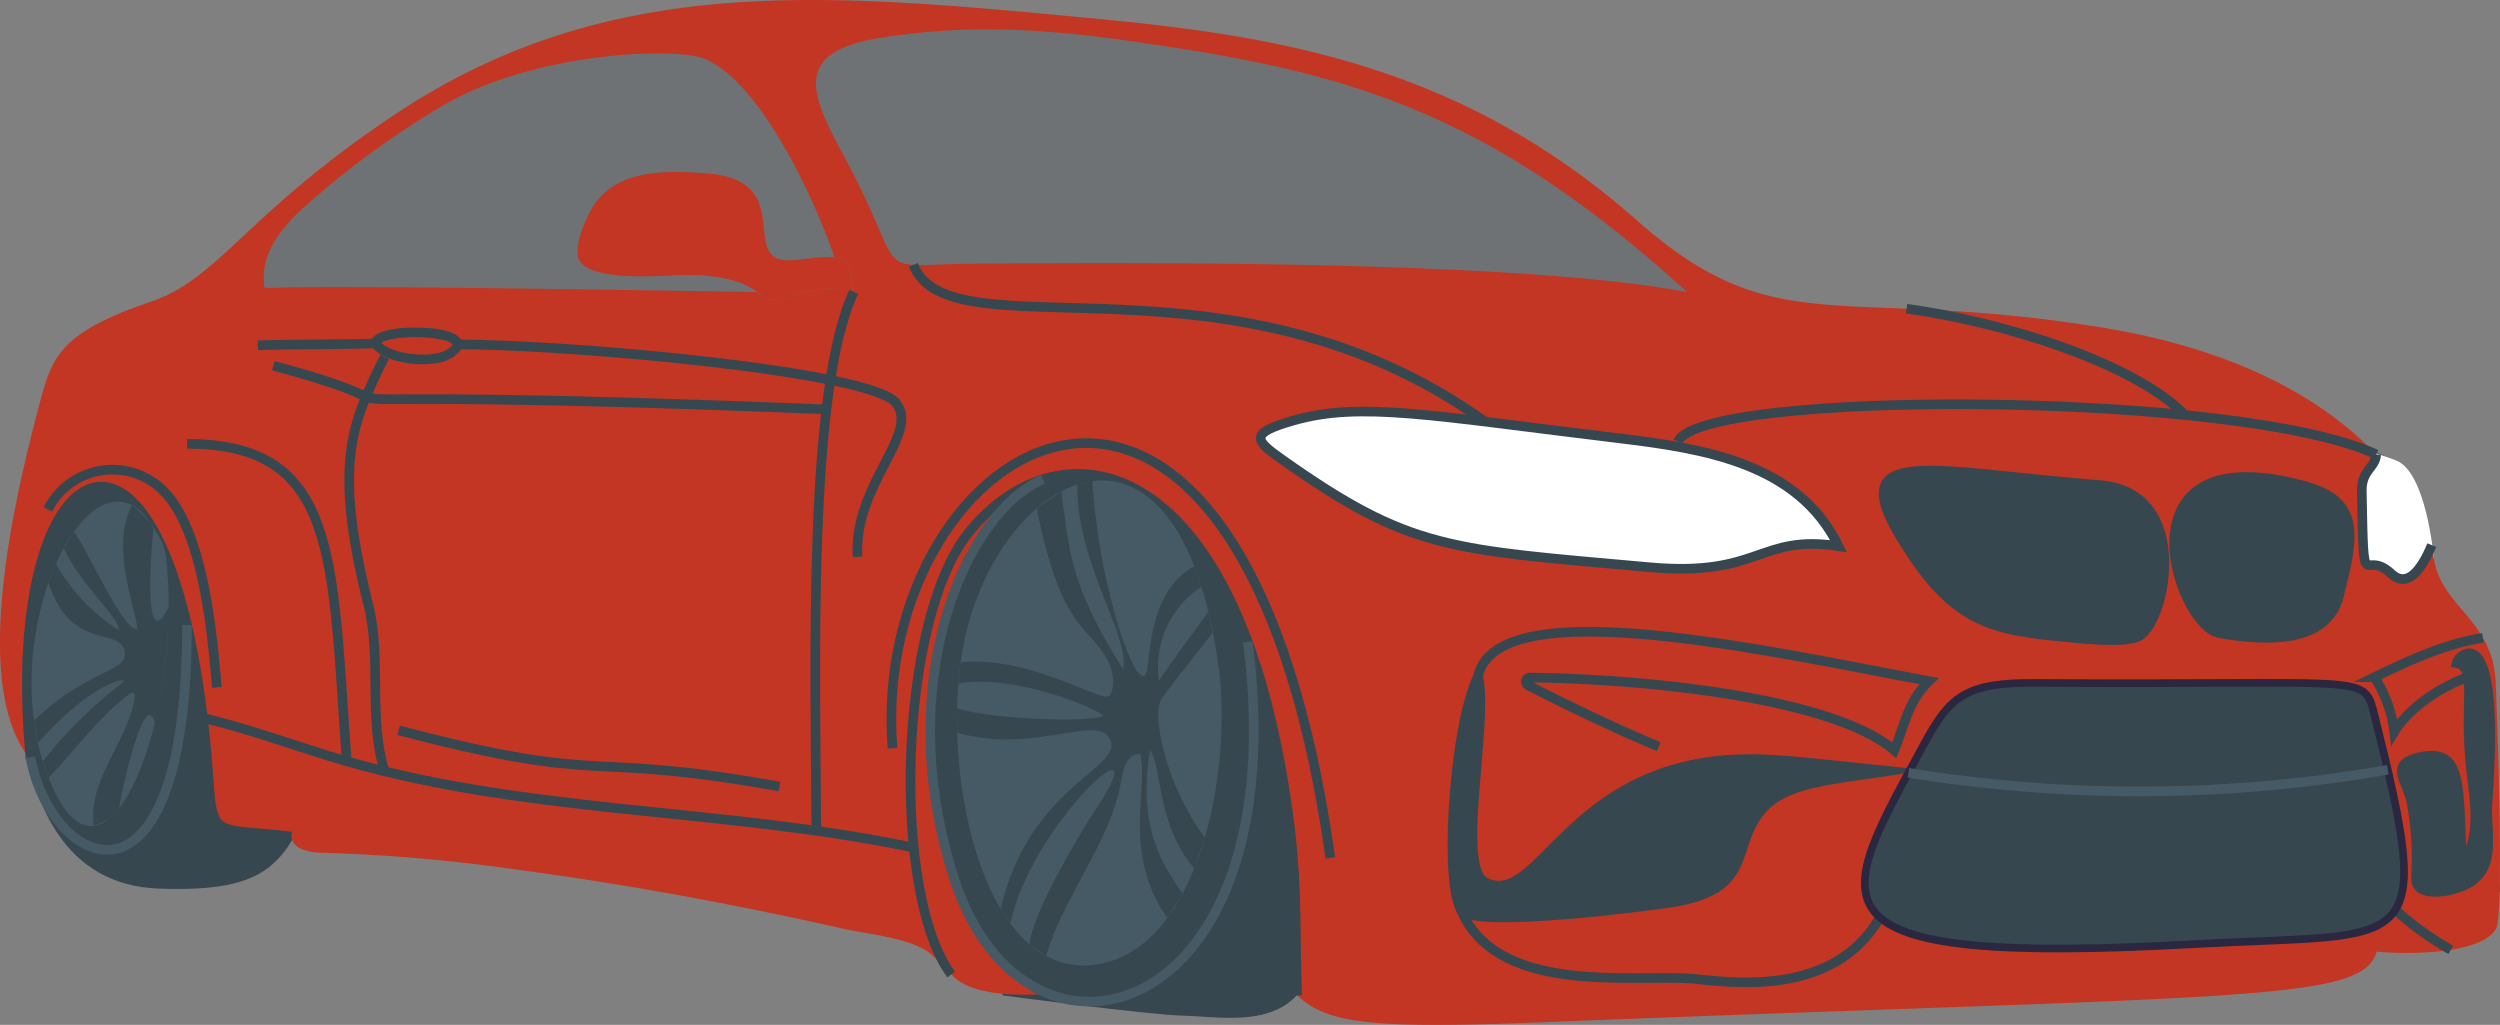 <?xml version="1.0" encoding="UTF-8"?>
<svg xmlns="http://www.w3.org/2000/svg" xmlns:xlink="http://www.w3.org/1999/xlink" id="Groupe_1209" data-name="Groupe 1209" width="260" height="106.585" viewBox="0 0 260 106.585">
  <rect x="0" y="0" width="260" height="106.585" fill="#808080" stroke="none"/>
  <defs>
    <clipPath id="clip-path">
      <rect id="Rectangle_267" data-name="Rectangle 267" width="260" height="106.585" fill="none"/>
    </clipPath>
    <clipPath id="clip-path-3">
      <rect id="Rectangle_265" data-name="Rectangle 265" width="156.009" height="35.035" fill="none"/>
    </clipPath>
  </defs>
  <g id="Groupe_1216" data-name="Groupe 1216" clip-path="url(#clip-path)">
    <g id="Groupe_1215" data-name="Groupe 1215">
      <g id="Groupe_1214" data-name="Groupe 1214" clip-path="url(#clip-path)">
        <path id="Tracé_1252" data-name="Tracé 1252" d="M198.777,79.04S164.7,53.151,196.794,55.381,301.75,61.452,301.75,61.452s8.044,4.833,9.908,5.266,4.108,5.577,3.792,13.415,4.908,2.415,6.323,7.543l.726,23.956-16.04,6.025L210.92,122.4Z" transform="translate(-62.54 -18.877)" fill="#37474f"/>
        <path id="Tracé_1253" data-name="Tracé 1253" d="M192.545,66.907s15.247,18.141,48.4,16.282,19.149-16.047,8.616-18.494S184.1,51.244,192.545,66.907" transform="translate(-65.493 -20.043)" fill="#fff"/>
        <path id="Tracé_1254" data-name="Tracé 1254" d="M371.2,70l1.265,17.2h6.956l.54-5.211s-.768-9.119-4.006-10.227S371.2,70,371.2,70" transform="translate(-126.841 -23.92)" fill="#fff"/>
        <g id="Groupe_1213" data-name="Groupe 1213" transform="translate(23.722 2.599)" opacity="0.25">
          <g id="Groupe_1212" data-name="Groupe 1212">
            <g id="Groupe_1211" data-name="Groupe 1211" clip-path="url(#clip-path-3)">
              <path id="Tracé_1255" data-name="Tracé 1255" d="M36.035,34.136s8.819-24.921,42.627-28.5,59.38-.868,72.007,2.6,41.375,24.3,41.375,24.3S53.383,45.907,36.035,34.136" transform="translate(-36.035 -3.948)" fill="#37474f"/>
            </g>
          </g>
        </g>
        <path id="Tracé_1256" data-name="Tracé 1256" d="M3.785,81.661S-2.28,115.4,17.538,116.105c5.574.2,9.2-.4,11.528-2.306,5.954-4.874,3.457-14.661,3.457-14.661S21.6,68.124,13.987,69.363s-10.2,12.3-10.2,12.3" transform="translate(-0.995 -23.689)" fill="#37474f"/>
        <path id="Tracé_1257" data-name="Tracé 1257" d="M154.266,65.011s-22.678,25.956-.745,60.73c0,0,15.022,2.025,18.948,2.114s11.35,1.672,13.208-5.232,12.825-30.153,0-43.435-31.411-14.177-31.411-14.177" transform="translate(-49.192 -22.214)" fill="#37474f"/>
        <path id="Tracé_1258" data-name="Tracé 1258" d="M113.271,36.361c-5.384.142.945-8.4-8.7-9.06-4.1-.279-8.948-.443-11.535,3.166-.845,1.18-2.421,4.747-1.538,6.033,1.413,2.059,8.615,1.454,10.359,1.4,7.19-.225,8.315,2.278,9.285,2.543,1.141.311,5.377-1.973,8.823-.8-.429-.145.118-3.008-1.291-3.465-1.394-.452-3.92.145-5.406.185" transform="translate(-31.177 -9.284)" fill="#c33623"/>
        <path id="Tracé_1259" data-name="Tracé 1259" d="M259.554,70.954c-.334-6.579-5.65-7.78-6.43-12.886-.074-.471-.149-.929-.223-1.363-1.09,2.614-2.552,4.51-4.225,2.949-2.937-2.751-2.837,3-3.048-8.587-.038-2.205,1.425-2.391,1.5-3.8-7.372-7.682-17.978-11.474-28.484-13.2-27.469-4.472-33.812,1.76-48.408-11.151C151.787,6.626,132.62,3.689,113.2,1.868,86.133-.672,63.558-2.952,41.355,11.719,25.707,22.064,22.894,28.9,15.77,31.344c-9.4,3.222-10.321,5.6-11.634,10.544C1.187,53-2.976,71.549,3.182,79.02-.176,44.5,18.818,36.845,21.754,81.969,22.1,87.247,23.117,86.12,30.291,87c.124,1.3,1.846,1.66,3.147,1.685A177.136,177.136,0,0,1,53.5,90.405c11.409,1.519,22.761,3.607,33.989,6.135,2.594.585,6.049.862,8.439,2.1,1.7.883,2.6,2.792,4.276,3.672,2.192,1.147,5.546,1.213,7.953,1.1-1.188.057-3.656-3.28-4.378-4.237a27.645,27.645,0,0,1-3.553-6.295C96.807,84.442,95.655,74.6,97.9,65.713c1.756-6.944,7.495-17.689,16.142-16.268a15.473,15.473,0,0,1,8.384,4.748c8.041,8.246,10.483,21.431,11.777,32.385.694,5.873.471,10.7.706,16.949,3.122,2.825,6.975,3.519,25.449,2.788,73.076-2.887,85.268-2.045,86.817-7.347,2.7.273,10.754.409,12.4-2.354.9-1.524.086-23.33-.025-25.66M239.693,50.548c5.873,1.61,5.117,5.253,3.555,11.423-1.313,5.2-8.1,4.634-12.4,3.891-4.46-.781-11.052-20.778,8.847-15.314m-21.311-.1c9.726.781,6.815,14.3,4.064,15.723-1.536.793-6.1.236-9.008-.049-7.285-.731-10.8-2.193-15.624-10.036-6.108-9.949,2.751-7.062,20.567-5.638M79.962,31.158a5.163,5.163,0,0,1-1.177-.781c-46.945-.793-50.452-.458-50.687-.4h-.013a3.636,3.636,0,0,0-.583-.087c-.644-4.2,2.825-7.31,5.836-9.838A90.547,90.547,0,0,1,45.3,11.433c9.676-6.071,24.866-6.555,27.9-5.34C79.058,8.41,84.745,20.75,86.789,26.759a3.016,3.016,0,0,1,.706.136c1.413.446.868,3.321,1.3,3.457-3.457-1.165-7.694,1.116-8.834.806m21.769-3.742c-11.895.074-6.7,2.131-14.249-11.721-3.407-6.282-4.745-10.309,3.94-11.734,11.622-1.9,21.447-.458,31.941,1.19,19.316,3.06,33.23,8.04,52.087,25.225-17.2-3.27-56.2-3.085-73.72-2.961M133.35,47.8c-2.85-2.02-3.519-2.726,1.165-4.064,6.963-1.995,14.149-.533,33.949,1.858,8.809,1.066,18.523,2.6,22.748,11.213-8.3-1.276-8.079,3.233-19.638,2.193-20.927-1.884-24.879-1.772-38.223-11.2m49.721,36.587c-3.122,3.928-.681,8.116-9.231,9.466-2.614.421-19.489,2.565-21.632.991-2.119-1.573-1.153-19.018,1.511-24.532,1.128,4.944-2.392,19.936.756,21.46,5.662,2.738,8.437-11.944,25.982-12.787,3.618-.186,6.9.261,16,1.2-6.2.942-11,1.19-13.381,4.2m45.248,13.8c-42.337,2.354-37.17-4.237-28.187-20.864,2.676-4.944,4.336-6.344,11.56-6.295,34.308.236,34.147-1.053,35.187,3.11,6.48,25.734,4.151,22.773-18.56,24.049m28.868-6.628c-1.413,1.09-5.2,1.871-5.836.347-.273-.657.359-2.949-.508-8.227-.409-2.478-2.763-4.373,1.263-5.018,4.163-.669,3.507,3.642,3.965,11.163,1.983-2.676,1.313-6.381.93-9.689-.843-7.3.768-10.718-1.549-11.188.087-.631,4.733-5.687,3.234,14.633-.186,2.664.93,6.1-1.5,7.979" transform="translate(0 0)" fill="#c33623"/>
        <path id="Tracé_1260" data-name="Tracé 1260" d="M4.637,105.284c-3.364-34.52,15.636-42.176,18.572,2.954.343,5.272,1.356,4.145,8.536,5.023" transform="translate(-1.448 -26.265)" fill="none" stroke="#37474f" stroke-miterlimit="10" stroke-width="1"/>
        <path id="Tracé_1261" data-name="Tracé 1261" d="M4.8,112.482c2.137,11.713,16.288,18.288,16.288-13.743" transform="translate(-1.641 -33.739)" fill="none" stroke="#455a64" stroke-miterlimit="10" stroke-width="1"/>
        <path id="Tracé_1262" data-name="Tracé 1262" d="M18.971,84.99C20.8,101.4,13.008,121.611,7.228,109.084.611,94.74,10.1,74.178,16.456,80.368c0,0,2.277,2.477,2.515,4.623" transform="translate(-1.702 -27.075)" fill="#455a64"/>
        <path id="Tracé_1263" data-name="Tracé 1263" d="M5.365,102.241c5.318-5.23,9.724-5.056,9.448-7.1-.379-2.814-5.594.057-7.934-7.28l.766-1.932a19.778,19.778,0,0,0,6.532,6.892c.128-1.368-4.038-4.688-5.7-8.564l1.055-1.681c1.564,2.191,5.074,10.268,6.566,10.136.059-1.565-2.957-8.8-.5-12.876,0,0,2.286,1.877,2.191,2.593-.3,2.226-1.082,13.7,1.715,7.693,0,0-.393,5.856-.637,7.434s-.83,5.345-.83,5.345c-.854-4.641-3.223,4.769-3.852,8.632l-1.125.994-1.464.644c-.738-4.7,3.7-8.956,4.267-13.54a.288.288,0,0,0-.456-.257c-3.09,2.238-5.873,6.047-8.524,8.792l-.6-1.708a47.056,47.056,0,0,1,8.235-8.137c1.028-.778-2.889-.384-8.739,6.235Z" transform="translate(-1.833 -27.278)" fill="#37474f"/>
        <path id="Tracé_1264" data-name="Tracé 1264" d="M7.556,78.334a7.513,7.513,0,0,1,11.883-2.076c4.311,4.112,5.242,15.243,5.69,20.576" transform="translate(-2.582 -25.352)" fill="none" stroke="#37474f" stroke-miterlimit="10" stroke-width="1"/>
        <path id="Tracé_1265" data-name="Tracé 1265" d="M148.075,126.929c-6.222-8.36-5.53-36.705,1.749-45.872,9.729-12.25,28.82-8.5,33.534,31.095.7,5.877.475,10.711.7,16.955" transform="translate(-49.152 -25.58)" fill="none" stroke="#37474f" stroke-miterlimit="10" stroke-width="1"/>
        <path id="Tracé_1266" data-name="Tracé 1266" d="M179.986,92.629c5.14,39.828-23.1,47.508-30.51,24.71-6.673-20.527,1.176-38.2,9.208-41.622" transform="translate(-50.217 -25.873)" fill="none" stroke="#455a64" stroke-miterlimit="10" stroke-width="1"/>
        <path id="Tracé_1267" data-name="Tracé 1267" d="M178.388,95.271c-4.17-30.419-23.012-20.1-26.517-2.3-2.524,12.812,1.846,35.079,13.836,33.276,10.7-1.609,14.156-20.216,12.681-30.976" transform="translate(-51.659 -25.941)" fill="#455a64"/>
        <path id="Tracé_1268" data-name="Tracé 1268" d="M151.567,94.829c6.82-.777,14.508,4.037,15.386,3.52.438-.258.916-1.985-.236-4-1.932-3.384-4.711-2.972-7.235-15.535l2.541-1.763c.9,6.061.77,9.494,6.455,18.522.7-3.586-4.883-11.058-4.76-19.242l1.561-.427c.63,11.724,5.288,24.238,5.766,19.194.355-3.748,1.133-8.283,4.831-10.264l.739,2.115a10.035,10.035,0,0,0-4.417,9.822c1.594-2.527,3.436-4.77,5.133-7.229l.423,2.221c-5.359,6.886-5.206,6.621-5.434,7.175-.741,1.8.668,8.759,4.652,14.1l-1.1,3.2c-3.916-4.506-3.375-10.686-4.605-12.273-1.29,7.985,1.244,11.841,3.392,14.9l-1.591,2.541c-4.742-6.753-1.92-13.439-2.826-17.065-1.474-.035-1.785,1.748-1.994,2.92-1.127,6.314-6.018,11.933-7.786,18.1l-1.743-1.21c.4-3.722,6.288-13.107,6.374-13.234,8.072-11.866-6.007.163-8.358,11.068l-1-1.507C158.805,107,169.632,105.631,166.8,102.4c-1.592-1.813-8.344,1.908-15.584-.278l-.016-2.544c3.219,1.143,13.553,1.519,15.2.83-.276-.671-9.306-4.457-15.068-3.381Z" transform="translate(-51.665 -25.935)" fill="#37474f"/>
        <path id="Tracé_1269" data-name="Tracé 1269" d="M32.04,113.412c4.212.988,8.937,2.669,13.069,3.95,19.608,6.081,40.67,5.317,60.764,9.526" transform="translate(-10.948 -38.753)" fill="none" stroke="#37474f" stroke-miterlimit="10" stroke-width="1"/>
        <path id="Tracé_1270" data-name="Tracé 1270" d="M60.428,54.52c-4.973-2.6,10.605-2.8,6.855.05C65.7,55.776,62.033,55.358,60.428,54.52Z" transform="translate(-20.31 -17.939)" fill="none" stroke="#37474f" stroke-miterlimit="10" stroke-width="1"/>
        <path id="Tracé_1271" data-name="Tracé 1271" d="M58.851,56.384c-3.44,6.9-5.395,11.059-1.689,25.826,1.413,5.629-.051,11.74,1.689,17.276" transform="translate(-18.848 -19.266)" fill="none" stroke="#37474f" stroke-miterlimit="10" stroke-width="1"/>
        <path id="Tracé_1272" data-name="Tracé 1272" d="M132.8,46.113c-4.785,10.088-4,39.008-3.893,56.048" transform="translate(-44.009 -15.757)" fill="none" stroke="#37474f" stroke-miterlimit="10" stroke-width="1"/>
        <path id="Tracé_1273" data-name="Tracé 1273" d="M29.546,70.119c15.833,0,15.055,11.991,16.612,33.018" transform="translate(-10.096 -23.96)" fill="none" stroke="#37474f" stroke-miterlimit="10" stroke-width="1"/>
        <path id="Tracé_1274" data-name="Tracé 1274" d="M62.966,115.377c22.318,5.845,18.562,2.076,39.607,5.845" transform="translate(-21.516 -39.424)" fill="none" stroke="#37474f" stroke-miterlimit="10" stroke-width="1"/>
        <path id="Tracé_1275" data-name="Tracé 1275" d="M40.737,54.449c4.143-.139,8.164-.059,12.321-.2" transform="translate(-13.92 -18.537)" fill="none" stroke="#37474f" stroke-miterlimit="10" stroke-width="1"/>
        <path id="Tracé_1276" data-name="Tracé 1276" d="M72.249,54.4c12.1.04,43.11,2.835,45.631,6.1s-4.443,8.452-4.014,16" transform="translate(-24.688 -18.589)" fill="none" stroke="#37474f" stroke-miterlimit="10" stroke-width="1"/>
        <path id="Tracé_1277" data-name="Tracé 1277" d="M43.172,57.778c22.216,5.934-10.687,1.824,57.571,4.54" transform="translate(-14.752 -19.743)" fill="none" stroke="#37474f" stroke-miterlimit="10" stroke-width="1"/>
        <path id="Tracé_1278" data-name="Tracé 1278" d="M232.131,106.814c1.126,4.939-2.391,19.929.754,21.45,5.661,2.739,8.432-11.942,25.977-12.788,3.613-.174,6.9.271,15.993,1.207-6.193.942-10.995,1.185-13.383,4.2-3.116,3.932-.671,8.121-9.229,9.471-2.617.413-19.48,2.567-21.626.987C228.49,129.772,229.465,112.32,232.131,106.814Z" transform="translate(-78.406 -36.498)" fill="none" stroke="#37474f" stroke-miterlimit="10" stroke-width="1"/>
        <path id="Tracé_1279" data-name="Tracé 1279" d="M381.77,113.921c4.154-.67,3.5,3.65,3.964,11.161,1.982-2.675,1.314-6.376.928-9.683-.85-7.294.759-10.716-1.552-11.186.08-.631,4.733-5.695,3.24,14.623-.2,2.67.927,6.105-1.507,7.983-1.417,1.093-5.207,1.879-5.837.35-.273-.663.365-2.947-.5-8.228C380.094,116.466,377.733,114.573,381.77,113.921Z" transform="translate(-129.657 -35.263)" fill="none" stroke="#37474f" stroke-miterlimit="10" stroke-width="1"/>
        <path id="Tracé_1280" data-name="Tracé 1280" d="M386.4,100.771c-3.895.6-7.734,2.375-11.279,4.093a13.4,13.4,0,0,1,2.058,5.694c1.527-2.539,4.89-4.731,7.683-5.718" transform="translate(-128.18 -34.434)" fill="none" stroke="#37474f" stroke-miterlimit="10" stroke-width="1"/>
        <path id="Tracé_1281" data-name="Tracé 1281" d="M378.426,143.717a30.283,30.283,0,0,0,5.763,4.172" transform="translate(-129.308 -49.108)" fill="none" stroke="#37474f" stroke-miterlimit="10" stroke-width="1"/>
        <path id="Tracé_1282" data-name="Tracé 1282" d="M274.255,144.22c-4.879,8.439-15.717,6.717-19.359,6.387-6.152-.558-21.017,1.974-24.445-7.766" transform="translate(-78.745 -48.809)" fill="none" stroke="#37474f" stroke-miterlimit="10" stroke-width="1"/>
        <path id="Tracé_1283" data-name="Tracé 1283" d="M347.548,110.992c6.476,25.734,4.143,22.783-18.567,24.051-42.338,2.363-37.169-4.239-28.182-20.86,2.671-4.941,4.334-6.347,11.56-6.3C346.662,108.12,346.5,106.837,347.548,110.992Z" transform="translate(-100.666 -36.86)" fill="none" stroke="#292840" stroke-linecap="round" stroke-linejoin="round" stroke-width="0.8"/>
        <path id="Tracé_1284" data-name="Tracé 1284" d="M301.5,121.926a149.865,149.865,0,0,0,49.849-.311" transform="translate(-103.023 -41.556)" fill="none" stroke="#455a64" stroke-miterlimit="10" stroke-width="1"/>
        <path id="Tracé_1285" data-name="Tracé 1285" d="M374.619,71.794c-.074,1.413-1.533,1.6-1.494,3.809.206,11.577.11,5.828,3.051,8.583,1.667,1.561,3.135-.336,4.23-2.958" transform="translate(-127.497 -24.532)" fill="none" stroke="#37474f" stroke-miterlimit="10" stroke-width="1"/>
        <path id="Tracé_1286" data-name="Tracé 1286" d="M239.622,81.211c11.559,1.039,11.344-3.473,19.642-2.194-4.22-8.61-13.938-10.144-22.746-11.208-19.8-2.39-26.994-3.85-33.949-1.861-4.679,1.339-4.022,2.048-1.161,4.069C214.745,79.441,218.7,79.331,239.622,81.211Z" transform="translate(-68.053 -22.216)" fill="none" stroke="#37474f" stroke-miterlimit="10" stroke-width="1"/>
        <path id="Tracé_1287" data-name="Tracé 1287" d="M299.492,81.487c4.821,7.844,8.334,9.3,15.63,10.035,2.91.292,7.464.843,9,.05,2.75-1.418,5.662-14.943-4.066-15.72C302.243,74.431,293.38,71.544,299.492,81.487Z" transform="translate(-101.679 -25.403)" fill="none" stroke="#37474f" stroke-miterlimit="10" stroke-width="1"/>
        <path id="Tracé_1288" data-name="Tracé 1288" d="M360.619,87.72c1.56-6.179,2.321-9.812-3.558-11.427-19.892-5.467-13.311,14.539-8.849,15.312C352.51,92.348,359.305,92.92,360.619,87.72Z" transform="translate(-117.368 -25.746)" fill="none" stroke="#37474f" stroke-miterlimit="10" stroke-width="1"/>
        <path id="Tracé_1289" data-name="Tracé 1289" d="M265.1,67.744c2.293-5.438,58.484-5.311,72.606,1.34" transform="translate(-90.585 -21.822)" fill="none" stroke="#37474f" stroke-miterlimit="10" stroke-width="1"/>
        <path id="Tracé_1290" data-name="Tracé 1290" d="M144.292,41.843c3.808,9.676,32.93-2.768,59.492,16.339" transform="translate(-49.305 -14.298)" fill="none" stroke="#37474f" stroke-miterlimit="10" stroke-width="1"/>
        <path id="Tracé_1291" data-name="Tracé 1291" d="M301.208,48.771c10.016,1.361,23.694,5.651,28.954,11.06" transform="translate(-102.923 -16.665)" fill="none" stroke="#37474f" stroke-miterlimit="10" stroke-width="1"/>
        <path id="Tracé_1292" data-name="Tracé 1292" d="M140.937,101.737c-2.514-32.282,36.05-55.784,45.537,11.408" transform="translate(-48.118 -23.92)" fill="none" stroke="#37474f" stroke-miterlimit="10" stroke-width="1"/>
        <path id="Tracé_1293" data-name="Tracé 1293" d="M233.518,104.419c2-8.946,29.7-2.69,46.887.517-2.133,2.043-2.459,4.361-3.607,7.2-6.678-5.7-27.167-7.458-37.893-7.565a.423.423,0,0,0-.192.8c4.309,2.218,9.287,4.588,13.591,6.384" transform="translate(-79.793 -34.103)" fill="none" stroke="#37474f" stroke-miterlimit="10" stroke-width="1"/>
      </g>
    </g>
  </g>
</svg>